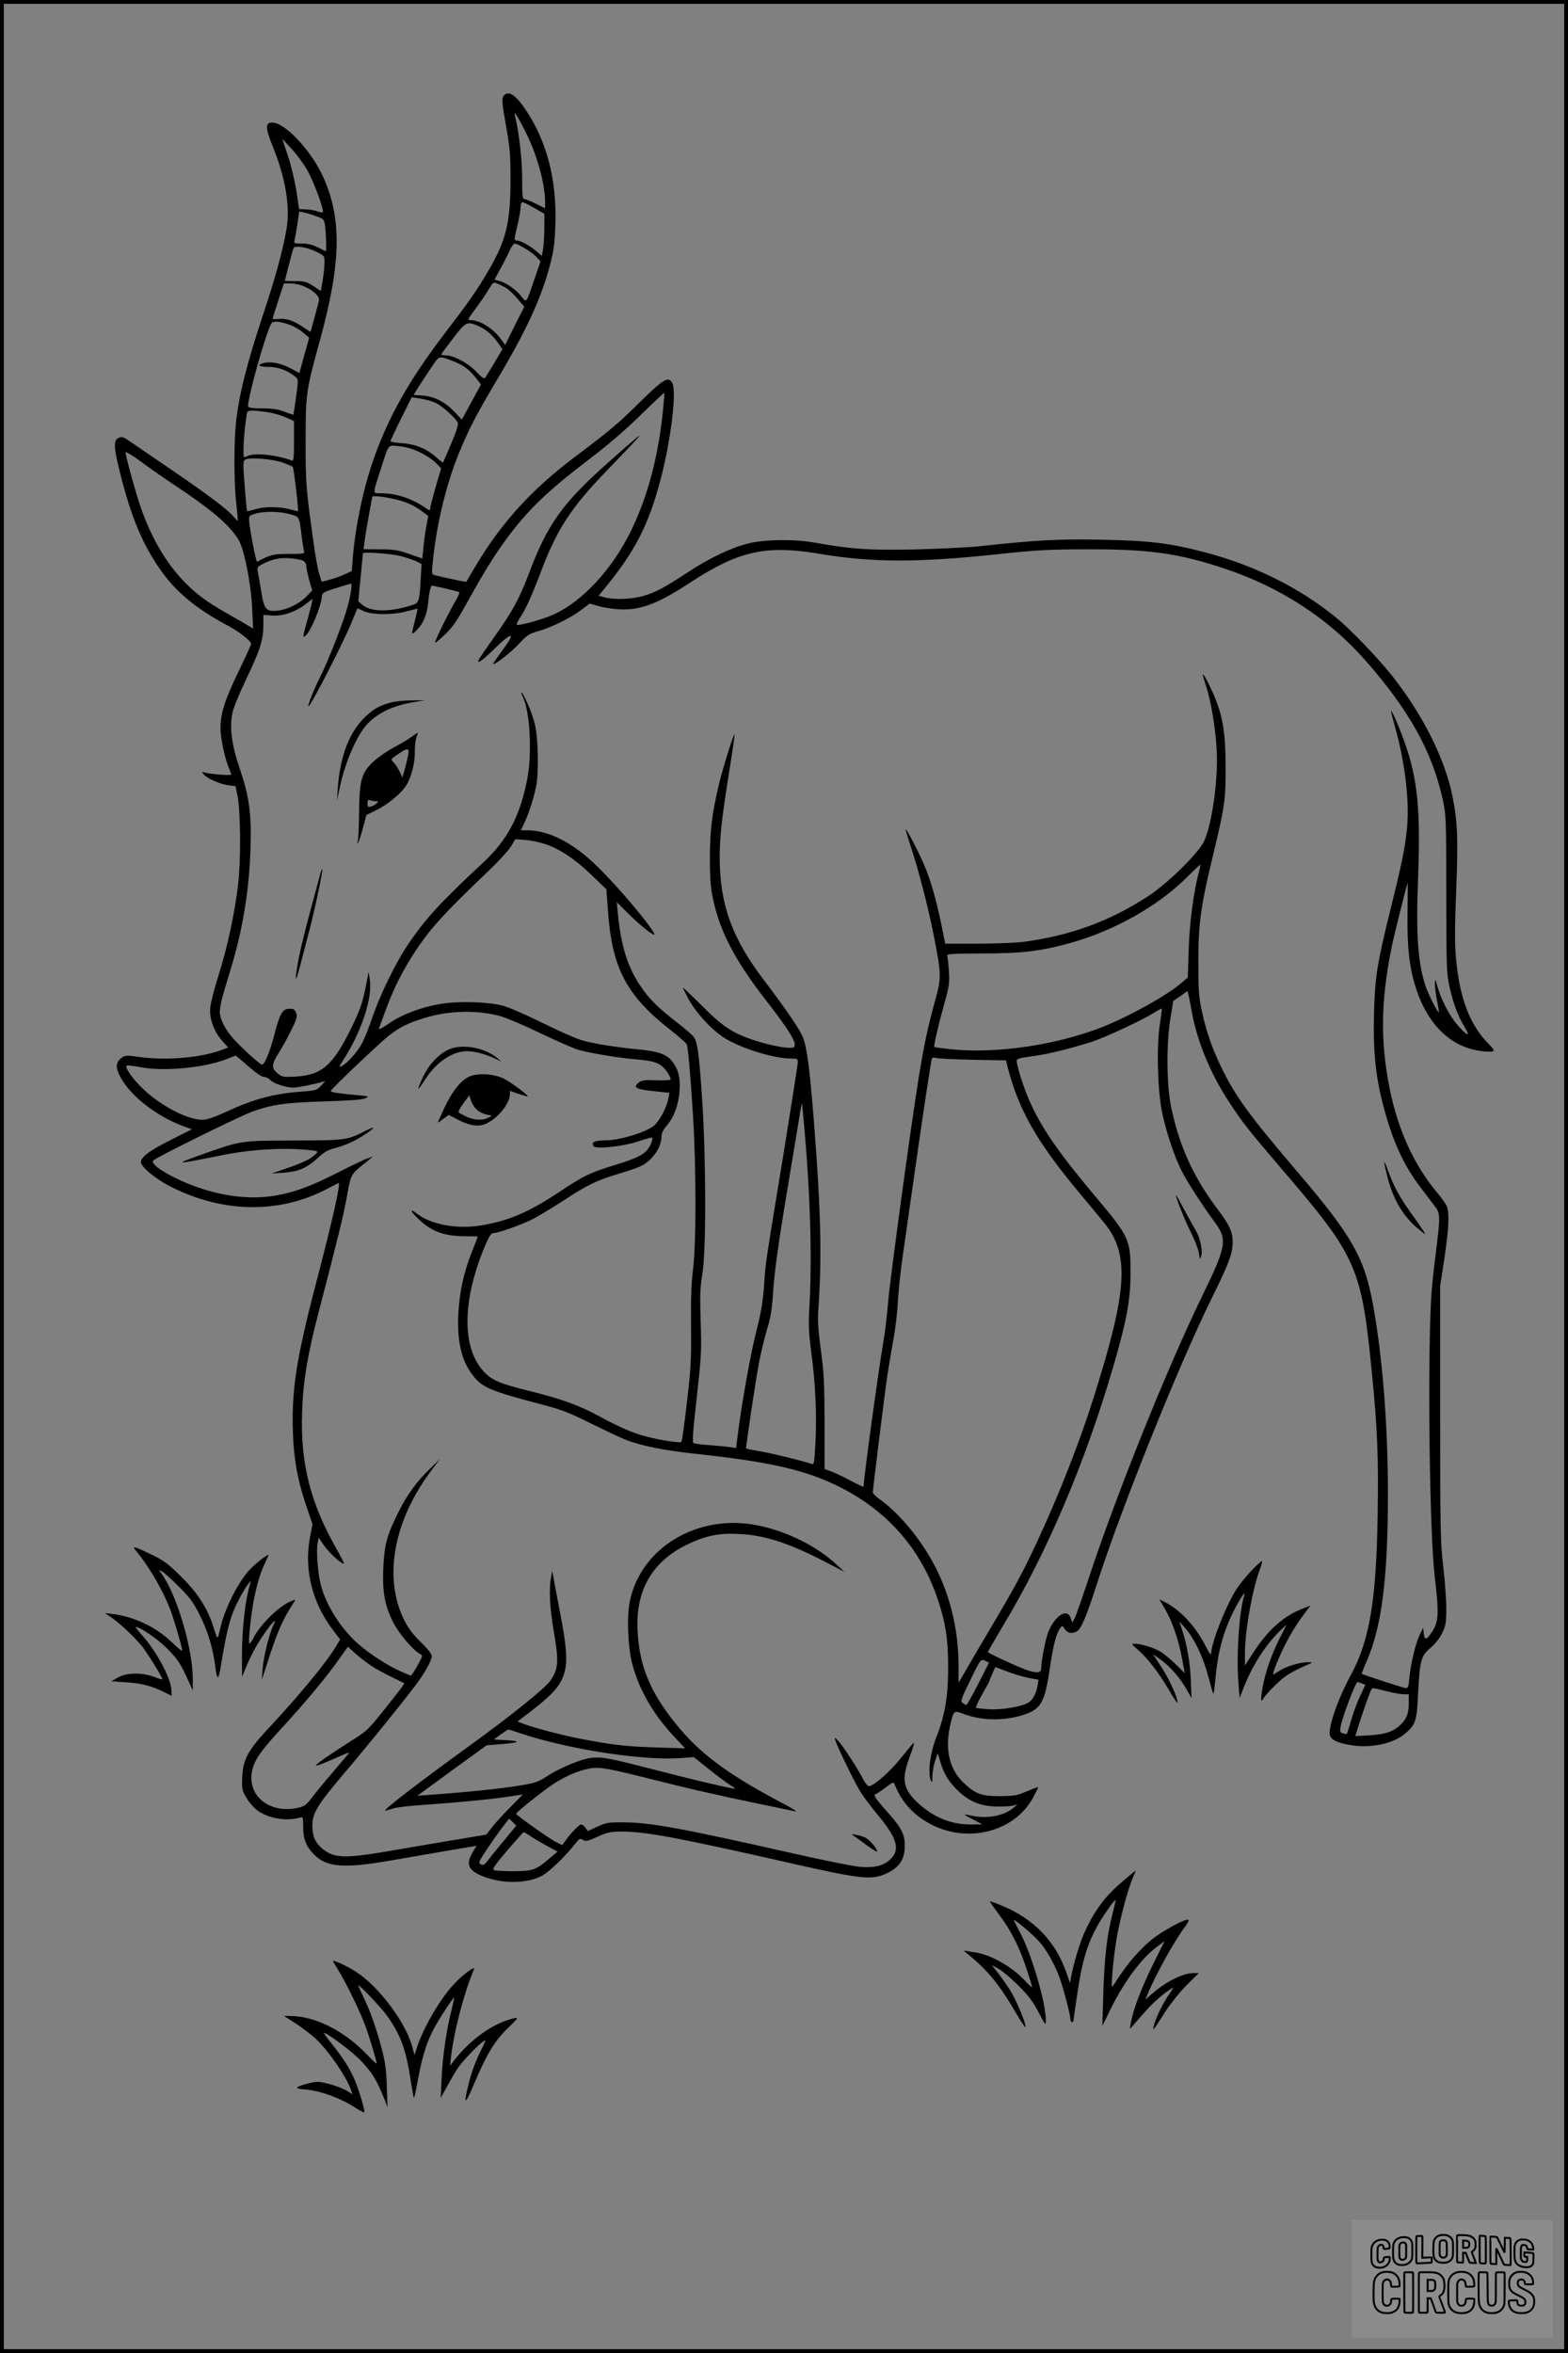 <?xml version="1.0" encoding="UTF-8"?>
<svg xmlns="http://www.w3.org/2000/svg" version="1.0" width="1024pt" height="1536pt" viewBox="0 0 1024 1536" preserveAspectRatio="xMidYMid meet">
  <rect x="0" y="0" width="1024" height="1536" fill="#808080" stroke="none"/>
  <g transform="translate(0.00 0.00) scale(1)">
    <g transform="translate(0,1536) scale(0.1,-0.1)" fill="#000000" stroke="none">
      <path d="M3292 14738 c-17 -17 -15 -47 15 -214 23 -129 27 -176 27 -344 -1 -273 -29 -391 -145 -588 -79 -134 -120 -193 -286 -410 -333 -435 -493 -786 -573 -1257 -11 -65 -23 -158 -26 -206 l-7 -87 -46 -21 c-25 -12 -69 -28 -98 -35 l-52 -14 -15 47 c-9 25 -24 109 -35 186 -52 366 -56 414 -55 690 0 306 3 327 95 660 137 500 143 788 19 1061 -77 171 -249 354 -332 354 -47 0 -46 -35 6 -163 81 -202 112 -387 87 -533 -24 -139 -74 -323 -158 -573 -96 -292 -146 -484 -168 -654 -18 -141 -19 -408 -2 -564 7 -62 11 -113 9 -113 -2 0 -15 14 -29 30 -39 46 -164 140 -413 310 -124 84 -244 167 -268 183 -37 25 -47 28 -68 18 -34 -15 -32 -63 12 -235 69 -276 142 -452 254 -615 105 -153 239 -265 457 -380 67 -36 143 -96 143 -114 0 -6 -38 -90 -85 -186 -89 -186 -115 -268 -115 -366 0 -63 28 -194 54 -257 9 -21 16 -40 16 -44 0 -8 -133 2 -170 12 -23 7 -24 6 -10 -11 21 -26 107 -64 161 -71 l47 -6 12 -57 c21 -94 24 -416 6 -576 -23 -194 -68 -409 -128 -599 -28 -88 -53 -186 -55 -216 -6 -71 23 -151 77 -213 l40 -45 -42 -16 c-139 -51 -359 -70 -536 -46 -89 12 -95 12 -120 -7 -37 -28 -39 -63 -5 -125 66 -123 234 -254 409 -319 l57 -21 -139 -70 c-134 -67 -194 -111 -194 -144 0 -30 95 -109 186 -156 341 -176 711 -184 1024 -22 41 21 78 40 81 42 17 8 -40 -246 -144 -643 -132 -502 -164 -712 -154 -990 6 -176 31 -309 88 -478 l40 -117 -17 -88 c-39 -205 15 -424 147 -598 l50 -66 -26 -44 c-60 -102 -236 -316 -437 -531 -138 -147 -171 -208 -176 -323 -3 -82 -2 -87 30 -140 18 -30 52 -67 74 -82 76 -51 188 -68 277 -42 15 5 17 -3 17 -61 0 -79 18 -127 68 -178 84 -87 193 -96 504 -42 112 19 268 46 348 60 80 14 160 27 178 30 l34 6 -26 -44 c-46 -78 -27 -119 72 -157 127 -49 287 -46 383 6 47 26 152 127 215 208 27 35 32 37 51 25 18 -11 30 -8 95 21 64 29 83 33 158 34 153 0 359 -38 1070 -199 495 -113 562 -120 661 -74 77 37 112 83 117 160 6 83 -16 132 -100 226 -89 99 -107 125 -90 131 7 2 36 21 65 43 52 39 52 39 61 17 44 -111 122 -197 232 -255 245 -130 552 -50 672 175 18 33 32 62 32 65 0 3 -33 -9 -73 -26 -65 -28 -82 -31 -177 -32 -122 0 -163 15 -242 92 -88 86 -117 215 -84 364 24 106 23 105 91 80 117 -44 264 -46 390 -5 114 38 138 80 171 303 23 156 41 224 67 262 14 19 15 19 31 -6 17 -26 45 -32 77 -15 30 17 61 89 134 315 155 485 537 1434 751 1866 112 227 134 286 134 363 0 63 -22 111 -90 201 -164 216 -256 415 -311 675 -31 142 -33 421 -5 585 l18 111 47 32 46 33 7 -28 c4 -15 14 -68 23 -117 35 -189 121 -396 241 -579 90 -137 128 -185 340 -433 496 -578 525 -643 593 -1334 36 -361 44 -552 38 -917 -8 -564 -52 -831 -175 -1057 -83 -151 -150 -343 -137 -393 7 -30 47 -49 130 -64 137 -24 290 9 367 79 64 57 70 78 79 258 11 214 19 244 80 296 30 25 60 63 77 97 24 50 27 67 27 161 0 58 -9 182 -20 275 -18 157 -20 233 -20 1000 l0 830 28 182 c30 205 34 304 12 346 -8 15 -34 51 -58 80 -152 180 -257 410 -311 677 -63 314 -59 579 14 935 17 82 98 406 103 412 1 1 0 -86 -1 -192 -4 -224 12 -369 58 -505 76 -228 221 -370 409 -399 36 -6 74 -8 85 -5 19 4 15 11 -35 63 -113 119 -178 294 -200 542 -10 104 -9 199 1 453 13 336 9 444 -26 615 -50 244 -199 537 -398 786 -99 123 -273 303 -365 377 -241 195 -530 338 -854 423 -227 60 -365 76 -677 82 -277 5 -418 -2 -795 -43 -77 -8 -268 -17 -425 -21 -296 -6 -409 2 -645 44 -137 25 -329 22 -440 -5 -112 -28 -258 -98 -395 -189 -148 -97 -205 -128 -284 -152 -75 -23 -196 -28 -259 -10 l-38 10 33 40 c204 247 294 421 372 719 67 254 106 574 77 628 -25 48 -55 31 -210 -121 -151 -149 -191 -182 -427 -360 -285 -215 -482 -431 -654 -722 -29 -49 -54 -91 -55 -93 -2 -3 -173 34 -209 44 -16 5 -17 13 -11 73 24 250 87 514 171 720 64 157 115 255 250 482 191 320 289 533 345 746 26 99 32 142 36 273 9 285 -55 535 -192 740 -66 99 -111 130 -143 98z m137 -233 c76 -147 131 -344 131 -466 l0 -39 -60 30 c-33 16 -66 30 -75 30 -13 0 -15 21 -15 138 0 122 -21 303 -46 402 -12 44 12 10 65 -95z m-1424 -253 c42 -71 114 -266 103 -278 -3 -2 -18 0 -34 6 -15 6 -49 12 -75 13 l-46 2 -17 116 c-10 66 -34 166 -55 230 l-38 113 58 -62 c32 -34 79 -97 104 -140z m1485 -250 l65 -38 0 -89 c0 -50 -4 -112 -8 -138 l-8 -48 -35 30 c-39 35 -105 71 -129 71 -19 0 -19 2 5 102 11 46 20 98 20 116 0 19 5 32 13 32 6 0 41 -17 77 -38z m-1424 -54 c51 -18 51 -19 58 -71 6 -51 8 -157 4 -157 -2 0 -25 11 -52 25 -35 18 -66 25 -104 25 -51 0 -54 1 -48 23 3 12 11 59 18 104 l12 82 30 -6 c17 -3 54 -14 82 -25z m1359 -207 c28 -16 62 -42 78 -58 l27 -30 -41 -119 c-54 -157 -50 -152 -83 -110 -33 44 -105 94 -146 102 -16 4 -30 8 -30 9 0 1 18 35 41 76 22 41 49 93 59 117 10 23 25 42 32 42 7 0 36 -13 63 -29z m-1356 -26 c51 -25 51 -26 50 -73 0 -26 -6 -77 -12 -114 l-12 -68 -49 33 c-44 28 -58 32 -118 32 -37 0 -68 1 -68 2 0 3 51 199 56 212 7 21 92 8 153 -24z m1238 -236 c18 -11 51 -43 74 -71 l43 -50 -63 -125 -62 -125 -29 40 c-49 67 -136 122 -195 122 -24 0 -23 3 33 78 32 43 70 99 85 125 26 44 29 46 55 36 15 -6 41 -19 59 -30z m-1317 10 c62 -28 99 -65 93 -92 -3 -12 -16 -63 -30 -113 l-25 -91 -49 32 c-61 42 -110 58 -160 53 -21 -2 -39 -1 -39 1 0 3 17 56 37 118 l37 113 46 0 c25 0 65 -10 90 -21z m-98 -249 c29 -11 70 -35 90 -53 l37 -32 -32 -115 -32 -115 -50 27 c-62 34 -129 49 -174 40 -58 -12 -46 -27 22 -27 63 0 122 -22 174 -63 22 -17 22 -17 7 -132 -9 -63 -17 -116 -18 -117 -1 -1 -27 7 -57 19 -41 16 -77 22 -146 22 -76 1 -93 4 -93 16 0 50 76 334 127 478 25 70 27 72 59 72 18 0 57 -9 86 -20z m1225 -5 c54 -23 98 -60 133 -110 l31 -45 -52 -88 c-29 -48 -56 -92 -61 -99 -6 -8 -23 4 -56 39 -53 57 -148 108 -200 108 -19 0 -32 4 -30 8 2 4 37 52 78 105 81 105 89 110 157 82z m-137 -241 c59 -27 85 -48 132 -106 l29 -38 -62 -114 -63 -115 -50 53 c-62 64 -132 99 -208 104 l-57 4 26 42 c14 22 50 78 81 124 53 80 56 83 86 77 17 -4 56 -18 86 -31z m1350 -310 c-30 -301 -100 -566 -209 -789 -122 -249 -312 -456 -502 -545 -69 -32 -234 -78 -244 -68 -3 3 6 23 20 44 37 55 76 139 136 298 106 281 198 422 429 661 285 295 286 299 11 55 -298 -265 -396 -403 -515 -719 -62 -165 -108 -250 -221 -409 -52 -73 -99 -142 -105 -152 -23 -43 15 -18 100 66 115 112 141 110 55 -6 -35 -47 -64 -89 -64 -93 -2 -18 121 77 171 133 50 54 63 63 124 80 87 25 213 87 282 140 l53 40 52 -15 c29 -9 88 -19 132 -22 140 -10 256 32 469 172 319 209 497 249 845 190 346 -57 630 -59 1156 -4 272 29 347 33 605 33 394 1 588 -26 885 -125 367 -122 679 -325 920 -598 287 -326 438 -596 507 -911 22 -102 23 -120 23 -620 1 -487 2 -520 22 -605 26 -113 54 -186 97 -258 42 -69 20 -63 -46 12 -51 59 -105 162 -129 246 -17 59 -18 59 -18 20 0 -22 6 -71 14 -109 8 -38 13 -72 11 -74 -6 -5 -64 109 -83 162 -53 151 -67 336 -52 718 17 435 -3 640 -85 874 -35 101 -86 218 -91 212 -2 -2 8 -41 21 -88 67 -230 100 -494 83 -671 -12 -129 -34 -238 -110 -542 -87 -353 -100 -437 -106 -678 -6 -237 10 -401 58 -586 59 -232 134 -398 245 -543 36 -47 78 -103 94 -124 37 -48 37 -62 6 -311 -14 -104 -27 -237 -30 -295 -24 -446 -10 -1530 24 -1815 29 -247 26 -294 -23 -365 -31 -47 -45 -48 -49 -3 l-4 38 -23 -48 c-28 -59 -58 -188 -67 -280 -4 -53 -9 -67 -22 -67 -13 0 -281 87 -289 94 -1 1 13 39 33 83 98 227 138 544 138 1088 0 446 -34 884 -95 1225 -56 317 -136 459 -495 879 -317 372 -407 495 -499 686 -62 129 -97 230 -127 369 -19 87 -22 131 -22 321 0 250 16 362 99 705 73 303 80 352 79 565 0 210 -17 320 -68 447 -28 69 -76 162 -81 156 -2 -2 8 -35 21 -75 32 -96 63 -281 70 -423 10 -186 -30 -476 -82 -590 -35 -77 -237 -276 -364 -359 -256 -167 -518 -262 -830 -301 -46 -5 -177 -10 -291 -10 l-206 0 -26 128 c-35 167 -69 287 -114 392 -34 79 -114 233 -119 227 -1 -1 14 -49 32 -107 56 -170 111 -385 150 -576 53 -268 53 -285 10 -439 -47 -171 -70 -279 -106 -498 -54 -336 -188 -1321 -200 -1467 -6 -80 -20 -197 -31 -260 -36 -211 -129 -893 -129 -944 0 -4 -37 13 -82 37 -46 25 -103 52 -128 61 l-45 17 0 302 c-1 258 -4 327 -24 472 -17 126 -22 193 -17 260 24 356 18 631 -29 1240 -28 351 -46 486 -74 550 -24 55 -114 185 -249 363 -212 277 -292 499 -292 808 0 137 15 266 71 613 16 101 28 185 26 187 -6 6 -76 -219 -102 -326 -45 -191 -58 -297 -59 -470 -1 -99 4 -195 13 -240 42 -233 141 -428 361 -710 121 -155 180 -246 180 -277 0 -20 -5 -23 -34 -23 -48 0 -157 24 -245 54 -131 45 -196 89 -328 222 -68 67 -123 120 -123 117 0 -3 16 -36 36 -74 45 -84 144 -194 225 -248 105 -70 327 -141 447 -141 38 0 42 -2 42 -25 0 -14 -43 -285 -94 -603 -122 -743 -114 -685 -126 -851 -8 -109 -20 -180 -49 -295 -37 -141 -94 -458 -122 -675 l-12 -93 -46 6 c-25 4 -85 9 -133 13 -47 3 -92 9 -99 13 -9 6 -4 74 21 296 30 269 32 303 26 494 -6 171 -4 223 11 315 25 152 24 730 0 1115 -21 318 -31 395 -56 430 -9 14 -59 57 -109 95 -122 94 -184 155 -242 242 -82 123 -125 260 -145 471 l-7 73 78 -78 c85 -84 184 -160 166 -126 -42 77 -254 326 -388 453 -150 143 -305 220 -440 220 l-42 0 22 48 c29 60 61 159 77 237 19 97 14 326 -10 416 -18 70 -74 199 -86 199 -3 0 2 -14 10 -31 45 -87 61 -365 29 -530 -46 -244 -130 -404 -293 -554 -276 -256 -377 -367 -493 -540 -76 -115 -176 -319 -224 -460 -20 -60 -50 -136 -66 -168 -29 -59 -96 -134 -137 -157 -20 -10 -18 -4 13 44 118 184 190 404 171 522 l-8 49 -22 -113 c-19 -92 -35 -137 -87 -245 -123 -252 -194 -314 -368 -325 -82 -4 -87 -3 -119 23 -40 34 -38 58 13 138 19 29 54 93 77 140 37 74 42 90 33 114 -8 23 -15 28 -44 28 -45 0 -63 -31 -99 -172 -27 -106 -63 -193 -80 -193 -13 0 -142 118 -190 173 -47 55 -75 107 -84 154 -7 35 8 97 67 288 79 254 124 526 132 795 7 231 -7 337 -72 528 -52 154 -66 265 -45 362 6 30 47 129 91 221 89 187 110 253 110 349 l0 66 57 -4 c70 -5 152 23 219 74 l46 35 -7 -33 c-4 -18 -18 -71 -31 -118 -28 -99 -29 -107 -8 -89 33 27 99 184 106 253 3 27 9 31 93 57 50 16 93 29 96 29 13 0 -4 -98 -33 -190 -40 -125 -118 -320 -169 -423 -39 -76 -83 -187 -74 -187 14 0 225 410 281 547 20 48 37 89 38 91 2 1 18 -6 37 -15 52 -27 186 -29 279 -5 41 11 76 19 77 18 1 -1 -7 -35 -17 -76 -25 -97 -25 -99 10 -65 43 42 68 100 76 180 4 39 10 80 15 92 l8 21 88 -19 c48 -11 90 -22 93 -25 3 -3 -10 -31 -28 -62 -51 -88 -136 -262 -130 -267 2 -3 31 21 64 53 46 43 79 90 138 197 120 216 173 301 251 410 147 203 277 328 576 555 100 76 222 181 314 272 82 80 151 145 153 143 2 -1 -2 -52 -8 -111z m-1482 45 c42 -21 124 -95 141 -127 6 -12 -7 -54 -42 -137 -28 -66 -52 -122 -54 -124 -1 -2 -21 13 -44 34 -61 55 -136 86 -224 92 -41 3 -75 9 -75 13 0 3 31 70 69 147 l70 140 58 -9 c32 -5 77 -18 101 -29z m-1103 -59 c38 -6 93 -21 122 -35 l53 -24 0 -132 c0 -114 -2 -130 -15 -125 -101 38 -248 52 -292 28 -23 -13 -23 -12 -23 45 0 65 18 231 26 244 7 12 42 11 129 -1z m1000 -264 c39 -19 85 -50 103 -69 l33 -34 -36 -122 c-19 -67 -35 -129 -35 -137 0 -19 -7 -18 -38 5 -82 57 -187 91 -283 91 -58 0 -57 -11 -3 155 56 174 44 159 122 152 47 -5 88 -17 137 -41z m-1615 -206 c251 -167 358 -257 424 -357 39 -59 85 -286 93 -457 l6 -129 -34 20 c-19 12 -78 46 -133 77 -138 78 -211 133 -290 216 -116 123 -207 280 -276 475 -31 89 -100 338 -100 362 0 7 42 -18 93 -55 50 -38 148 -106 217 -152z m715 141 c33 -12 63 -25 67 -29 7 -7 39 -283 34 -289 0 -1 -26 5 -56 13 -70 18 -164 18 -225 -1 -27 -8 -50 -13 -51 -12 -4 4 -24 247 -24 291 0 38 3 45 23 50 45 10 174 -3 232 -23z m717 -236 c80 -16 138 -41 194 -83 l41 -30 -13 -69 c-7 -37 -16 -100 -19 -138 l-7 -71 -86 30 c-74 26 -102 30 -192 30 l-106 1 8 60 c4 33 18 111 29 173 l21 112 32 0 c17 0 61 -7 98 -15z m-670 -101 c65 -19 62 -12 78 -144 6 -47 13 -92 16 -101 4 -13 -10 -15 -98 -15 -102 1 -123 -5 -209 -51 -7 -4 -47 207 -52 266 -2 33 1 36 38 47 57 18 159 17 227 -2z m721 -273 c42 -11 90 -27 108 -36 l32 -17 -6 -107 c-9 -147 -10 -148 -71 -166 -140 -42 -258 -39 -311 8 l-25 22 15 155 c8 85 15 156 15 158 0 11 181 -2 243 -17z m-634 -31 c12 -6 21 -21 21 -33 0 -12 9 -54 19 -92 l20 -70 -37 -38 c-46 -47 -123 -86 -188 -93 -75 -9 -90 8 -108 126 -9 52 -18 109 -22 127 -6 28 -3 33 27 49 65 34 113 44 181 40 37 -3 76 -10 87 -16z m1582 -1850 c95 -32 196 -99 303 -203 l96 -92 10 -136 c26 -377 120 -557 407 -781 56 -44 104 -87 108 -95 9 -25 23 -187 41 -468 21 -343 21 -839 0 -1000 -11 -87 -15 -189 -13 -370 2 -222 -1 -278 -27 -500 -16 -137 -32 -254 -36 -258 -7 -9 -150 14 -235 37 -81 21 -175 62 -296 128 -138 75 -249 115 -458 167 -198 49 -249 71 -302 128 -144 156 -141 462 7 817 26 62 41 86 54 86 29 0 170 49 245 85 39 18 136 77 218 130 157 103 214 130 371 177 54 16 115 37 135 48 73 37 131 121 131 191 0 21 11 44 35 72 47 55 77 136 83 228 5 86 -7 136 -46 188 -36 48 -91 68 -217 80 -163 16 -311 40 -384 63 -35 11 -148 61 -251 112 -103 51 -218 101 -256 111 -100 26 -297 31 -410 11 -127 -22 -249 -68 -334 -127 -46 -32 -70 -43 -65 -32 4 10 22 59 40 109 47 128 92 224 158 332 114 187 199 283 528 597 58 55 118 122 135 148 l29 49 66 -5 c36 -3 94 -15 130 -27z m4270 -176 c-36 -134 -63 -339 -68 -512 l-6 -183 -41 -35 c-93 -81 -340 -218 -516 -288 -294 -116 -681 -174 -974 -147 -66 7 -122 14 -124 16 -6 6 22 128 64 280 33 117 36 138 31 215 -3 47 -8 92 -11 100 -5 13 24 15 231 16 259 0 381 15 575 69 289 81 573 242 761 430 45 45 83 81 85 80 2 -2 -1 -20 -7 -41z m-257 -1005 c-22 -144 -14 -433 16 -574 27 -128 79 -283 126 -377 36 -71 134 -224 219 -339 81 -110 74 -155 -79 -469 -231 -473 -566 -1306 -745 -1850 -43 -129 -84 -248 -93 -264 l-15 -29 -11 32 c-22 63 -97 19 -143 -84 -18 -40 -49 -194 -49 -242 0 -33 -20 -37 -82 -19 -43 12 -253 108 -266 121 -2 2 42 78 97 170 286 473 538 1066 721 1693 88 301 113 435 113 612 1 218 -7 236 -238 510 -294 350 -402 524 -479 768 -14 46 -26 92 -26 102 0 20 1 21 135 40 92 14 248 54 360 91 99 34 321 138 400 187 27 17 51 30 52 28 2 -1 -4 -50 -13 -107z m-4314 60 c43 -11 158 -60 270 -114 107 -51 220 -101 250 -109 75 -21 267 -53 370 -61 101 -8 147 -20 178 -49 23 -20 52 -67 52 -83 0 -4 -42 -7 -93 -5 -81 3 -96 1 -118 -17 -37 -30 -14 -43 101 -54 l102 -11 -7 -35 c-11 -65 -64 -160 -103 -186 -67 -44 -218 -88 -304 -89 -77 -1 -98 -11 -82 -38 13 -21 193 -2 289 30 50 17 92 28 94 26 7 -7 -9 -52 -30 -78 -29 -37 -81 -61 -216 -102 -159 -49 -200 -68 -359 -174 -197 -132 -338 -192 -516 -220 -153 -25 -322 6 -413 76 -57 43 -45 15 18 -43 81 -74 162 -103 295 -103 45 0 82 -1 82 -3 0 -2 -16 -43 -35 -91 -56 -137 -85 -273 -92 -416 -8 -178 21 -301 91 -393 65 -86 110 -105 476 -201 109 -29 168 -52 305 -121 94 -46 195 -94 225 -105 98 -38 252 -69 450 -90 494 -53 723 -106 946 -218 313 -158 529 -406 638 -732 52 -154 69 -268 68 -450 0 -185 -21 -308 -77 -450 -40 -102 -57 -230 -37 -280 9 -22 11 -19 11 26 1 28 9 73 18 100 l17 49 17 -57 c24 -81 60 -137 124 -196 71 -65 144 -93 245 -95 41 -1 89 2 105 6 l30 8 -25 -21 c-66 -56 -176 -75 -282 -51 -21 5 -38 7 -38 5 0 -2 26 -17 58 -33 l57 -30 -76 -1 c-126 0 -236 44 -337 134 -106 96 -118 159 -59 313 19 51 30 90 25 87 -5 -3 -43 -49 -85 -101 -71 -89 -178 -183 -209 -183 -7 0 -23 19 -35 42 -35 69 -126 210 -160 248 -28 31 -30 32 -24 10 13 -42 122 -268 161 -331 20 -34 73 -104 117 -157 126 -152 147 -224 84 -287 -43 -43 -102 -59 -197 -52 -41 3 -237 42 -435 87 -726 164 -932 202 -1105 204 -107 1 -119 -1 -178 -28 l-63 -29 -15 21 c-8 12 -21 22 -28 22 -14 0 -64 -51 -103 -105 l-21 -30 -38 19 c-39 18 -264 177 -263 186 0 10 171 146 241 193 100 66 211 107 288 107 42 0 140 -20 313 -64 275 -70 482 -117 767 -176 102 -21 199 -41 215 -45 17 -3 -28 25 -100 62 -345 183 -525 317 -678 506 -169 207 -241 380 -253 607 -15 263 92 453 317 564 124 61 213 80 349 72 167 -8 325 -60 560 -182 l125 -65 -50 46 c-129 122 -334 223 -525 259 -385 74 -753 -146 -826 -494 -22 -101 -14 -304 16 -415 45 -171 143 -338 289 -489 l56 -59 -195 6 c-191 6 -280 16 -492 57 -110 21 -293 69 -366 96 l-42 16 91 70 c243 188 261 247 191 619 -23 118 -44 232 -48 254 l-7 40 -8 -40 c-15 -75 -9 -200 16 -344 36 -207 33 -255 -22 -334 -33 -47 -248 -221 -502 -405 -356 -258 -596 -442 -575 -442 5 0 27 7 49 14 22 8 119 19 215 25 206 14 443 37 555 55 l80 12 -85 -86 c-47 -47 -101 -107 -119 -131 l-35 -45 -190 -32 c-105 -17 -296 -50 -424 -72 -315 -54 -378 -52 -458 13 -45 38 -64 81 -64 149 0 82 33 135 200 333 146 171 374 452 471 580 60 78 109 166 109 194 0 14 -26 47 -74 94 -54 53 -82 91 -109 147 -135 278 -64 652 187 980 l49 65 -62 -60 c-92 -88 -155 -176 -216 -300 -70 -142 -85 -203 -92 -355 -6 -150 9 -236 62 -345 34 -71 132 -188 178 -212 18 -10 18 -11 -2 -49 -11 -21 -28 -51 -38 -66 l-19 -27 -57 24 c-79 32 -214 118 -288 184 -114 101 -210 253 -244 386 -19 73 -30 218 -21 269 l7 38 37 -53 c33 -48 119 -125 128 -116 2 2 -16 39 -41 83 -177 307 -244 569 -232 906 6 198 36 378 107 648 130 501 161 626 185 756 27 152 23 145 130 231 l40 33 -35 -12 c-19 -6 -104 -47 -189 -90 -185 -94 -291 -133 -420 -154 -196 -32 -430 10 -647 117 -104 51 -161 97 -142 114 22 22 569 291 644 318 132 47 215 59 469 67 164 5 250 11 270 20 29 13 27 14 -55 21 -118 11 -170 19 -170 27 0 11 317 312 379 361 72 56 126 83 231 115 158 49 335 54 490 15z m-1639 -329 c50 -44 88 -70 103 -70 12 0 31 -9 41 -20 21 -23 103 -50 149 -50 28 0 121 18 186 36 l25 7 -29 -31 c-26 -28 -35 -31 -115 -37 -193 -14 -318 -47 -507 -134 -76 -35 -124 -51 -152 -51 -96 0 -270 90 -386 200 -71 68 -124 144 -108 154 5 3 47 -2 93 -11 153 -29 418 -3 564 55 28 11 51 20 53 21 2 1 39 -30 83 -69z m4726 42 l223 -4 10 -42 c70 -275 189 -486 455 -806 76 -91 155 -187 178 -215 164 -203 150 -437 -65 -1120 -96 -307 -229 -645 -378 -966 -94 -199 -136 -279 -305 -564 -78 -132 -156 -265 -173 -295 l-32 -55 0 110 c0 251 -63 495 -181 700 -90 157 -220 308 -338 391 -22 16 -41 35 -41 41 0 20 78 652 95 765 9 57 26 162 39 233 14 72 27 186 30 255 4 69 18 202 32 295 13 94 47 327 74 519 59 414 109 746 116 765 3 8 10 10 22 6 9 -5 117 -10 239 -13z m-1093 -457 c38 -431 50 -844 32 -1150 -7 -129 -5 -172 13 -310 27 -200 36 -409 26 -588 -7 -136 -8 -139 -29 -132 -77 25 -248 66 -327 80 -52 9 -95 17 -96 19 -4 4 57 413 81 546 14 74 39 180 56 235 25 82 32 128 40 256 7 104 30 276 69 515 33 197 72 436 88 531 15 95 28 171 29 170 2 -1 10 -79 18 -172z m-2831 -3498 c28 -19 88 -52 132 -73 44 -22 82 -40 84 -41 5 -3 -32 -52 -147 -195 -87 -109 -103 -123 -201 -184 -130 -82 -234 -154 -228 -160 3 -3 47 14 98 36 135 59 127 57 108 34 -8 -10 -56 -66 -105 -124 -50 -58 -107 -128 -129 -157 -30 -41 -47 -54 -81 -62 -178 -45 -329 62 -311 218 10 81 48 139 203 307 151 164 296 338 378 457 l48 67 49 -44 c27 -24 73 -60 102 -79z m3966 -118 c-39 -77 -74 -139 -78 -139 -4 0 -15 6 -24 13 -15 11 -12 23 44 137 73 152 74 152 104 138 l24 -11 -70 -138z m328 38 l65 -12 -6 -38 c-8 -51 -31 -93 -59 -111 -41 -26 -174 -49 -258 -44 -43 3 -82 7 -85 10 -3 4 15 42 40 87 25 44 46 82 46 84 0 3 9 25 20 50 l20 45 76 -29 c42 -16 105 -35 141 -42z m2176 -36 l24 -9 -33 -70 c-19 -39 -45 -110 -59 -158 -14 -48 -27 -90 -29 -92 -3 -2 -14 -1 -26 3 -19 6 -21 12 -15 43 12 66 98 292 111 292 1 0 14 -4 27 -9z m162 -51 c43 -11 93 -20 112 -20 l33 0 0 -60 c0 -67 -14 -101 -57 -142 -44 -42 -99 -60 -200 -66 l-92 -5 23 74 c25 80 73 217 82 230 7 12 10 12 99 -11z m-5658 -274 c304 -103 788 -179 1041 -163 l93 7 97 -78 c54 -43 114 -88 135 -101 20 -12 37 -24 37 -26 0 -8 -263 54 -630 149 -217 55 -260 61 -336 46 -67 -14 -201 -73 -266 -118 -24 -17 -62 -35 -83 -40 -97 -25 -342 -54 -670 -78 l-89 -6 226 165 226 164 89 7 c126 10 143 20 43 26 l-85 5 45 33 c24 17 47 32 50 32 4 0 38 -11 77 -24z m-103 -698 c-44 -52 -92 -111 -107 -132 -23 -30 -31 -34 -47 -26 -17 9 -14 17 44 104 34 51 80 116 102 144 l39 50 24 -23 23 -22 -78 -95z m169 27 c20 -14 69 -43 107 -64 l71 -38 -53 -45 c-88 -75 -108 -82 -233 -83 -60 0 -118 3 -128 7 -14 6 0 27 85 128 57 66 105 120 108 120 3 0 22 -11 43 -25z"></path>
      <path d="M2552 10774 c-71 -19 -106 -38 -160 -87 -108 -99 -171 -259 -186 -472 l-5 -80 19 90 c33 155 107 327 172 401 70 80 181 132 324 153 l59 9 -85 0 c-47 0 -109 -6 -138 -14z"></path>
      <path d="M2685 10548 c-22 -16 -74 -47 -115 -68 -41 -22 -100 -63 -132 -92 -78 -74 -91 -120 -93 -338 -1 -91 -5 -174 -9 -185 -6 -16 -6 -17 3 -5 6 8 20 52 32 98 l22 82 61 30 c78 37 169 113 201 166 33 56 56 147 54 219 -1 33 4 73 10 89 6 16 10 30 9 32 -2 1 -21 -11 -43 -28z m-19 -115 c-4 -21 -14 -63 -22 -93 l-16 -55 -19 40 c-11 22 -28 49 -39 59 -19 19 -19 20 28 52 64 44 76 44 68 -3z m-213 -303 c19 0 19 -2 7 -14 -8 -8 -25 -17 -37 -21 -20 -5 -23 -3 -23 20 0 21 4 26 16 21 9 -3 25 -6 37 -6z"></path>
      <path d="M2090 9649 c-6 -24 -36 -134 -66 -244 -51 -191 -75 -297 -89 -395 -9 -67 2 -44 29 61 14 52 39 148 56 214 34 128 91 398 85 403 -2 2 -9 -16 -15 -39z"></path>
      <path d="M9041 7772 c-1 -8 8 -50 20 -95 38 -150 104 -260 205 -342 47 -38 48 -39 30 -10 -11 17 -48 71 -84 120 -72 101 -114 179 -148 275 -12 36 -23 59 -23 52z"></path>
      <path d="M7680 7559 c-1 -20 55 -159 94 -237 26 -51 51 -114 55 -140 7 -45 8 -46 16 -18 10 36 -9 121 -37 166 -12 19 -45 80 -75 135 -29 55 -53 97 -53 94z"></path>
      <path d="M2943 8514 c-68 -25 -138 -96 -179 -181 -20 -41 -34 -76 -32 -79 3 -2 21 22 41 54 66 106 162 178 256 189 51 6 134 -14 206 -48 l40 -20 -25 22 c-76 66 -218 96 -307 63z"></path>
      <path d="M3064 8332 c-56 -27 -108 -91 -160 -200 -24 -51 -44 -95 -44 -98 0 -3 16 7 35 22 l35 26 60 -31 c75 -39 134 -48 180 -28 79 34 159 131 160 194 l0 22 57 -20 c31 -10 58 -18 59 -16 7 7 -119 99 -162 119 -69 30 -167 34 -220 10z m54 -219 c15 -13 42 -26 61 -29 l34 -7 -24 -13 c-35 -20 -93 -17 -144 7 -25 12 -48 25 -50 29 -3 5 12 31 32 59 l38 51 12 -38 c7 -20 25 -47 41 -59z"></path>
      <path d="M2385 7977 c-119 -60 -125 -61 -465 -62 -353 -1 -345 0 -609 -94 -179 -64 -170 -64 124 -5 187 39 394 53 558 39 75 -6 86 -9 76 -21 -28 -33 -79 -60 -184 -96 l-110 -38 70 4 c101 7 157 30 225 92 49 46 69 57 127 72 37 9 97 34 133 54 107 62 149 103 55 55z"></path>
      <path d="M5574 3377 c11 -7 48 -34 83 -60 36 -27 67 -46 70 -43 9 9 -46 75 -75 90 -15 7 -43 16 -62 19 -30 5 -32 4 -16 -6z"></path>
      <path d="M902 5219 c80 -99 166 -249 213 -374 24 -66 75 -240 75 -260 0 -6 -31 19 -68 55 -103 99 -246 167 -386 184 l-50 6 49 -34 c56 -40 142 -122 192 -182 34 -43 133 -201 133 -215 0 -4 -24 2 -52 14 -78 30 -180 29 -237 -3 l-44 -25 99 -7 c99 -6 170 -25 252 -67 l42 -21 0 30 c0 77 -93 254 -190 363 -28 31 -48 57 -45 57 29 0 142 -77 205 -140 72 -72 90 -100 144 -220 l25 -55 0 71 c2 192 -102 548 -200 685 l-22 31 24 -12 c13 -7 62 -52 109 -99 73 -73 94 -102 138 -191 51 -103 84 -214 98 -330 11 -88 20 -90 34 -9 43 265 65 344 126 459 38 71 81 131 69 95 -33 -102 -55 -295 -55 -485 l1 -125 23 55 c39 95 77 162 130 237 52 74 79 96 51 43 -25 -49 -65 -210 -70 -285 l-5 -70 36 110 c66 206 99 282 172 393 14 22 14 22 -12 12 -76 -28 -201 -148 -247 -235 -13 -25 -26 -45 -29 -45 -3 0 -4 19 -3 43 14 198 51 373 102 480 15 31 26 57 24 57 -14 0 -97 -67 -129 -104 -77 -87 -160 -258 -186 -378 -7 -32 -14 -58 -18 -58 -3 0 -16 34 -28 75 -38 118 -102 218 -211 325 -78 78 -112 103 -181 137 -47 23 -96 45 -109 49 -23 6 -22 4 11 -37z"></path>
      <path d="M8169 5103 c-36 -38 -82 -96 -103 -131 -68 -114 -155 -337 -156 -403 -1 -17 -11 -4 -37 46 -66 130 -163 234 -264 286 l-38 19 34 -58 c48 -80 90 -200 113 -321 l19 -103 -61 60 c-33 32 -78 69 -99 81 -41 25 -127 51 -167 51 -23 0 -21 -3 22 -40 63 -55 134 -147 199 -257 29 -51 55 -90 57 -88 12 12 -48 148 -99 226 l-59 90 43 -30 c61 -41 136 -126 175 -197 l33 -59 -4 115 c-5 118 -25 233 -57 330 l-18 55 38 -43 c58 -65 117 -188 150 -313 16 -61 31 -113 34 -116 2 -2 7 31 11 74 17 198 51 325 125 473 40 78 78 134 66 96 -33 -101 -52 -384 -39 -561 l8 -110 34 85 c55 138 143 271 236 360 l37 35 -46 -92 c-56 -112 -93 -221 -111 -322 -14 -79 -11 -100 7 -66 6 11 40 49 77 85 60 60 101 85 221 138 24 10 24 11 -12 11 -47 1 -148 -30 -186 -58 -17 -11 -33 -21 -36 -21 -11 0 43 131 91 221 25 49 70 120 99 158 l52 70 -51 -20 c-122 -47 -223 -136 -317 -279 l-60 -92 0 75 c0 150 49 424 99 556 10 28 16 51 12 51 -4 0 -37 -30 -72 -67z"></path>
      <path d="M7333 3080 c-120 -102 -189 -196 -255 -345 -28 -62 -71 -209 -83 -280 l-7 -40 -27 77 c-71 198 -210 341 -415 427 -43 18 -79 31 -81 29 -2 -2 26 -41 61 -88 77 -102 132 -212 179 -355 19 -58 35 -110 35 -115 0 -5 -19 11 -42 36 -87 94 -223 173 -328 189 -25 3 -54 9 -65 11 -13 4 -9 -4 15 -22 127 -102 207 -199 311 -378 35 -60 65 -104 66 -99 6 17 -54 163 -93 229 -19 32 -56 85 -81 118 l-46 58 43 -23 c24 -13 82 -62 129 -109 67 -66 96 -105 133 -175 46 -88 48 -89 48 -52 0 110 -88 414 -161 557 -24 47 -46 89 -48 94 -9 21 121 -88 166 -139 51 -56 108 -161 138 -250 27 -82 65 -228 65 -252 0 -13 5 -23 10 -23 6 0 10 3 10 7 0 4 12 86 26 182 28 195 63 315 125 429 33 63 119 186 125 179 1 -1 -9 -44 -22 -96 -35 -136 -52 -287 -59 -521 l-6 -205 51 104 c90 185 208 343 311 417 l44 32 -77 -155 c-75 -152 -130 -298 -143 -378 l-6 -40 26 30 c15 17 51 58 82 93 47 53 119 115 171 146 8 5 -3 -14 -22 -41 -40 -56 -92 -163 -101 -208 -7 -35 -10 -40 79 99 33 50 94 126 137 169 l78 77 -34 0 c-70 0 -178 -54 -273 -136 l-42 -37 16 39 c53 127 176 348 239 431 22 29 32 49 25 51 -22 8 -174 -76 -242 -132 -74 -61 -151 -150 -210 -240 -21 -33 -41 -62 -44 -65 -11 -10 6 179 27 309 22 130 75 331 109 407 10 23 18 43 17 43 -1 0 -39 -32 -84 -70z"></path>
      <path d="M2205 2506 c51 -80 148 -279 183 -376 28 -77 72 -225 72 -241 0 -4 -28 22 -62 58 -152 158 -340 252 -503 253 l-40 0 75 -48 c41 -27 100 -71 131 -100 83 -76 208 -258 233 -340 l8 -23 -34 21 c-42 26 -151 60 -192 60 -39 0 -136 -28 -136 -38 0 -5 19 -9 43 -11 100 -5 243 -57 339 -121 32 -21 58 -33 58 -27 0 27 -42 163 -69 222 -33 73 -71 131 -148 228 -30 37 -51 67 -48 67 22 0 183 -121 241 -181 71 -74 105 -128 151 -244 l24 -60 -5 135 c-3 108 -10 158 -34 250 -35 131 -75 246 -121 339 -17 36 -31 67 -31 70 0 13 146 -140 185 -194 90 -126 125 -219 155 -414 11 -68 21 -125 23 -127 2 -2 14 51 26 118 28 150 53 233 98 323 33 65 133 219 138 213 2 -2 -6 -37 -16 -78 -33 -126 -59 -308 -65 -445 l-6 -130 46 83 c25 46 56 98 68 115 30 43 127 145 160 168 25 18 24 15 -18 -70 -25 -49 -56 -133 -69 -186 -43 -169 -31 -167 42 7 74 173 126 258 210 339 68 66 70 70 40 64 -133 -29 -288 -139 -395 -280 l-23 -30 6 55 c20 172 84 417 150 574 13 30 -77 -37 -135 -101 -88 -96 -194 -278 -235 -403 l-18 -55 -13 48 c-40 158 -214 393 -364 492 -55 36 -135 75 -156 75 -2 0 12 -24 31 -54z"></path>
    </g>
  </g>
  <rect x="0.0" y="0.0" width="1024.0" height="1536.0" fill="none" stroke="black" stroke-width="5"></rect>
  <g transform="translate(882.93 1449.20) scale(0.128)" opacity="1.0">
    <rect x="0" y="0" width="1024.0" height="600.0" fill="white" fill-opacity="0.1"></rect>
    <g transform="translate(0,650) scale(0.1,-0.1)" stroke="none">
      <path fill="none" stroke="#000000" stroke-width="100" d="M4491 5720 c-164 -43 -269 -147 -319 -315 -19 -65 -29 -577 -13 -693 25 -190 116 -310 276 -367 63 -23 284 -32 370 -16 122 22 249 110 294 205 51 104 56 150 56 496 0 341 -4 385 -48 478 -46 100 -156 184 -282 217 -83 21 -241 19 -334 -5z m270 -273 c19 -12 43 -40 54 -62 18 -37 20 -64 23 -320 5 -339 -1 -384 -56 -436 -87 -82 -235 -56 -289 51 -22 43 -23 53 -23 335 0 314 7 370 52 412 34 32 66 42 139 42 53 1 73 -4 100 -22z"></path>
      <path fill="none" stroke="#000000" stroke-width="100" d="M5367 5723 c-4 -3 -7 -311 -7 -683 0 -618 1 -679 17 -691 12 -10 51 -14 152 -14 l136 0 3 248 2 248 67 -3 67 -3 34 -85 c18 -47 58 -152 89 -235 30 -82 63 -158 73 -168 14 -15 40 -19 165 -24 l148 -6 -5 34 c-4 19 -49 143 -102 276 -53 133 -96 246 -96 251 0 6 15 19 33 31 53 33 104 92 134 156 27 57 28 67 27 195 0 115 -4 144 -23 193 -31 80 -76 135 -148 183 -83 56 -166 82 -303 94 -129 11 -453 14 -463 3z m541 -300 c55 -27 77 -73 77 -163 0 -61 -4 -82 -23 -111 -34 -55 -73 -69 -191 -69 l-101 0 0 187 0 186 101 -6 c66 -4 114 -12 137 -24z"></path>
      <path fill="none" stroke="#000000" stroke-width="100" d="M6514 5685 c-4 -9 -5 -320 -2 -690 3 -511 7 -678 16 -687 19 -19 273 -30 291 -13 11 11 13 126 12 675 -1 364 -6 672 -11 685 -11 28 -27 31 -187 40 -99 6 -114 5 -119 -10z"></path>
      <path fill="none" stroke="#000000" stroke-width="100" d="M3355 5683 c-27 -3 -55 -9 -62 -15 -10 -8 -13 -150 -13 -683 0 -592 2 -674 15 -685 12 -10 52 -11 173 -6 362 15 578 29 590 38 8 7 12 46 12 129 0 108 -2 119 -20 129 -11 6 -24 9 -28 7 -4 -3 -103 -8 -221 -12 l-214 -7 5 545 c4 384 2 549 -5 556 -11 11 -120 12 -232 4z"></path>
      <path fill="none" stroke="#000000" stroke-width="100" d="M7067 5654 c-4 -4 -7 -310 -7 -680 0 -625 1 -673 18 -692 15 -18 31 -21 152 -24 l134 -3 -3 400 c-2 277 1 397 8 390 11 -11 153 -311 251 -530 96 -215 128 -281 142 -292 7 -6 82 -14 165 -17 l153 -7 11 28 c14 34 3 1333 -11 1347 -5 5 -70 11 -144 14 l-136 5 -1 -54 c-1 -30 -5 -200 -8 -379 l-6 -325 -73 150 c-40 83 -123 256 -184 385 -61 129 -117 242 -125 252 -11 12 -40 18 -121 22 -59 4 -130 9 -157 12 -28 3 -54 2 -58 -2z"></path>
      <path fill="none" stroke="#000000" stroke-width="100" d="M2507 5614 c-220 -49 -342 -159 -394 -357 -24 -91 -24 -641 0 -740 57 -233 232 -339 510 -310 56 6 127 21 158 33 76 29 187 114 226 174 64 95 67 114 71 505 2 232 -1 371 -8 404 -27 126 -116 235 -228 278 -74 29 -236 35 -335 13z m191 -281 c15 -11 36 -35 47 -54 19 -32 20 -52 20 -349 0 -309 0 -316 -23 -362 -31 -62 -75 -89 -155 -95 -53 -4 -67 -2 -97 19 -19 13 -44 41 -55 63 -19 37 -20 60 -20 350 0 337 2 351 60 405 54 51 169 63 223 23z"></path>
      <path fill="none" stroke="#000000" stroke-width="100" d="M8568 5491 c-133 -43 -219 -134 -262 -280 -13 -45 -16 -107 -16 -343 0 -320 9 -395 60 -506 73 -156 258 -255 506 -269 191 -11 324 47 376 165 19 42 22 70 26 288 4 209 3 242 -11 256 -19 18 -186 38 -347 41 l-105 2 -3 -95 c-1 -52 2 -102 7 -109 6 -10 33 -16 75 -19 l66 -4 0 -105 c0 -98 -1 -105 -26 -130 -23 -23 -31 -25 -99 -21 -64 3 -79 7 -112 34 -21 16 -49 52 -63 80 -25 49 -25 51 -25 324 0 303 6 348 56 402 28 29 32 30 99 26 105 -6 152 -50 167 -158 8 -53 9 -54 48 -62 22 -5 90 -10 150 -11 l110 -2 3 43 c4 52 -30 180 -66 245 -53 99 -179 183 -317 212 -96 20 -226 18 -297 -4z"></path>
      <path fill="none" stroke="#000000" stroke-width="100" d="M1390 5484 c-203 -45 -359 -207 -390 -404 -13 -83 -13 -616 0 -694 20 -123 100 -235 203 -281 98 -45 271 -51 387 -13 211 67 340 238 340 451 0 54 -3 69 -17 74 -24 9 -264 -15 -280 -28 -7 -7 -13 -31 -13 -60 0 -56 -13 -95 -43 -128 -31 -34 -95 -61 -144 -61 -35 0 -48 6 -77 35 -52 52 -58 99 -54 423 3 257 5 280 24 323 42 89 120 132 202 109 53 -14 72 -42 81 -120 11 -90 15 -92 150 -79 62 6 125 15 138 20 25 9 25 10 21 107 -3 82 -9 106 -33 155 -33 68 -97 130 -163 160 -60 27 -235 33 -332 11z"></path>
      <path fill="none" stroke="#000000" stroke-width="100" d="M1600 3845 c-239 -44 -424 -235 -476 -495 -22 -109 -33 -831 -15 -1000 31 -300 174 -492 425 -572 45 -15 100 -21 211 -25 181 -6 263 8 380 66 147 73 214 152 266 311 26 78 32 117 37 219 4 98 2 125 -9 132 -22 14 -393 11 -407 -3 -7 -7 -12 -39 -12 -73 0 -169 -84 -275 -217 -275 -68 0 -110 18 -150 64 -65 73 -68 99 -68 606 0 446 1 456 22 515 78 208 337 201 392 -11 6 -23 13 -75 16 -115 3 -41 10 -78 15 -83 10 -10 289 -10 357 0 63 9 67 18 60 147 -12 210 -62 331 -181 445 -86 82 -165 123 -280 146 -94 19 -261 20 -366 1z"></path>
      <path fill="none" stroke="#000000" stroke-width="100" d="M5376 3840 c-151 -39 -268 -118 -350 -237 -106 -157 -118 -245 -114 -863 4 -463 5 -477 27 -550 33 -106 72 -178 131 -243 123 -135 290 -197 526 -197 326 0 528 127 610 384 34 106 48 339 20 349 -29 12 -386 9 -400 -2 -7 -6 -16 -44 -20 -85 -17 -192 -81 -266 -226 -266 -93 1 -163 55 -197 152 -16 48 -18 92 -18 503 0 437 1 452 22 520 26 81 57 119 121 147 78 35 188 8 237 -56 30 -40 55 -133 55 -206 0 -92 6 -95 157 -92 70 1 161 5 201 8 87 8 88 9 78 158 -12 189 -62 314 -170 422 -76 76 -130 109 -241 144 -102 33 -337 38 -449 10z"></path>
      <path fill="none" stroke="#000000" stroke-width="100" d="M8441 3845 c-204 -45 -357 -196 -406 -402 -24 -99 -17 -331 13 -416 47 -137 141 -225 342 -323 334 -162 396 -203 438 -284 19 -37 23 -57 20 -116 -3 -59 -8 -77 -30 -107 -39 -50 -98 -70 -190 -65 -137 7 -187 57 -188 185 0 95 4 94 -223 86 -106 -3 -198 -10 -204 -16 -17 -13 -17 -107 1 -200 44 -226 196 -375 436 -423 103 -20 339 -15 435 10 199 53 340 189 391 377 21 78 28 222 15 311 -16 115 -56 191 -145 276 -85 81 -145 117 -386 235 -250 122 -298 173 -301 319 -3 109 52 167 164 175 115 8 183 -49 194 -164 3 -32 10 -64 16 -70 10 -14 340 -17 387 -4 24 7 25 9 22 92 -5 150 -54 269 -153 369 -69 70 -189 133 -297 155 -90 18 -265 18 -351 0z"></path>
      <path fill="none" stroke="#000000" stroke-width="100" d="M2710 3833 c-14 -2 -29 -9 -35 -14 -7 -7 -9 -354 -7 -1017 3 -910 5 -1008 20 -1019 20 -16 384 -18 413 -3 19 10 19 32 19 1019 0 923 -1 1010 -16 1022 -13 10 -61 14 -193 16 -97 1 -187 -1 -201 -4z"></path>
      <path fill="none" stroke="#000000" stroke-width="100" d="M3455 3833 c-47 -12 -45 32 -45 -1034 0 -987 0 -1009 19 -1019 12 -6 98 -10 210 -10 159 0 192 3 205 16 14 13 16 61 16 370 l0 355 81 -3 82 -3 88 -245 c49 -135 105 -292 124 -350 20 -58 45 -113 57 -122 18 -16 45 -18 229 -18 184 0 210 2 216 16 7 19 16 -7 -153 448 -74 197 -134 362 -134 366 0 4 23 22 50 40 162 104 228 273 217 560 -8 225 -46 336 -153 450 -104 110 -219 160 -413 179 -101 11 -657 13 -696 4z m721 -409 c64 -48 69 -61 72 -231 4 -176 -7 -223 -59 -267 -43 -36 -89 -46 -216 -46 l-113 0 0 286 0 286 144 -4 c127 -3 148 -5 172 -24z"></path>
      <path fill="none" stroke="#000000" stroke-width="100" d="M6510 3834 c-51 -11 -50 7 -50 -683 1 -672 7 -842 35 -951 45 -175 148 -311 289 -380 117 -58 200 -73 376 -68 124 4 156 9 225 32 108 37 176 79 246 153 61 66 117 169 140 258 9 37 13 248 16 831 4 727 3 782 -13 795 -13 11 -57 14 -204 14 -171 0 -190 -2 -209 -19 -21 -19 -21 -19 -21 -746 0 -782 0 -782 -52 -861 -64 -95 -228 -106 -302 -19 -61 73 -60 64 -66 877 -4 562 -8 745 -17 754 -13 13 -341 23 -393 13z"></path>
    </g>
  </g>
</svg>
